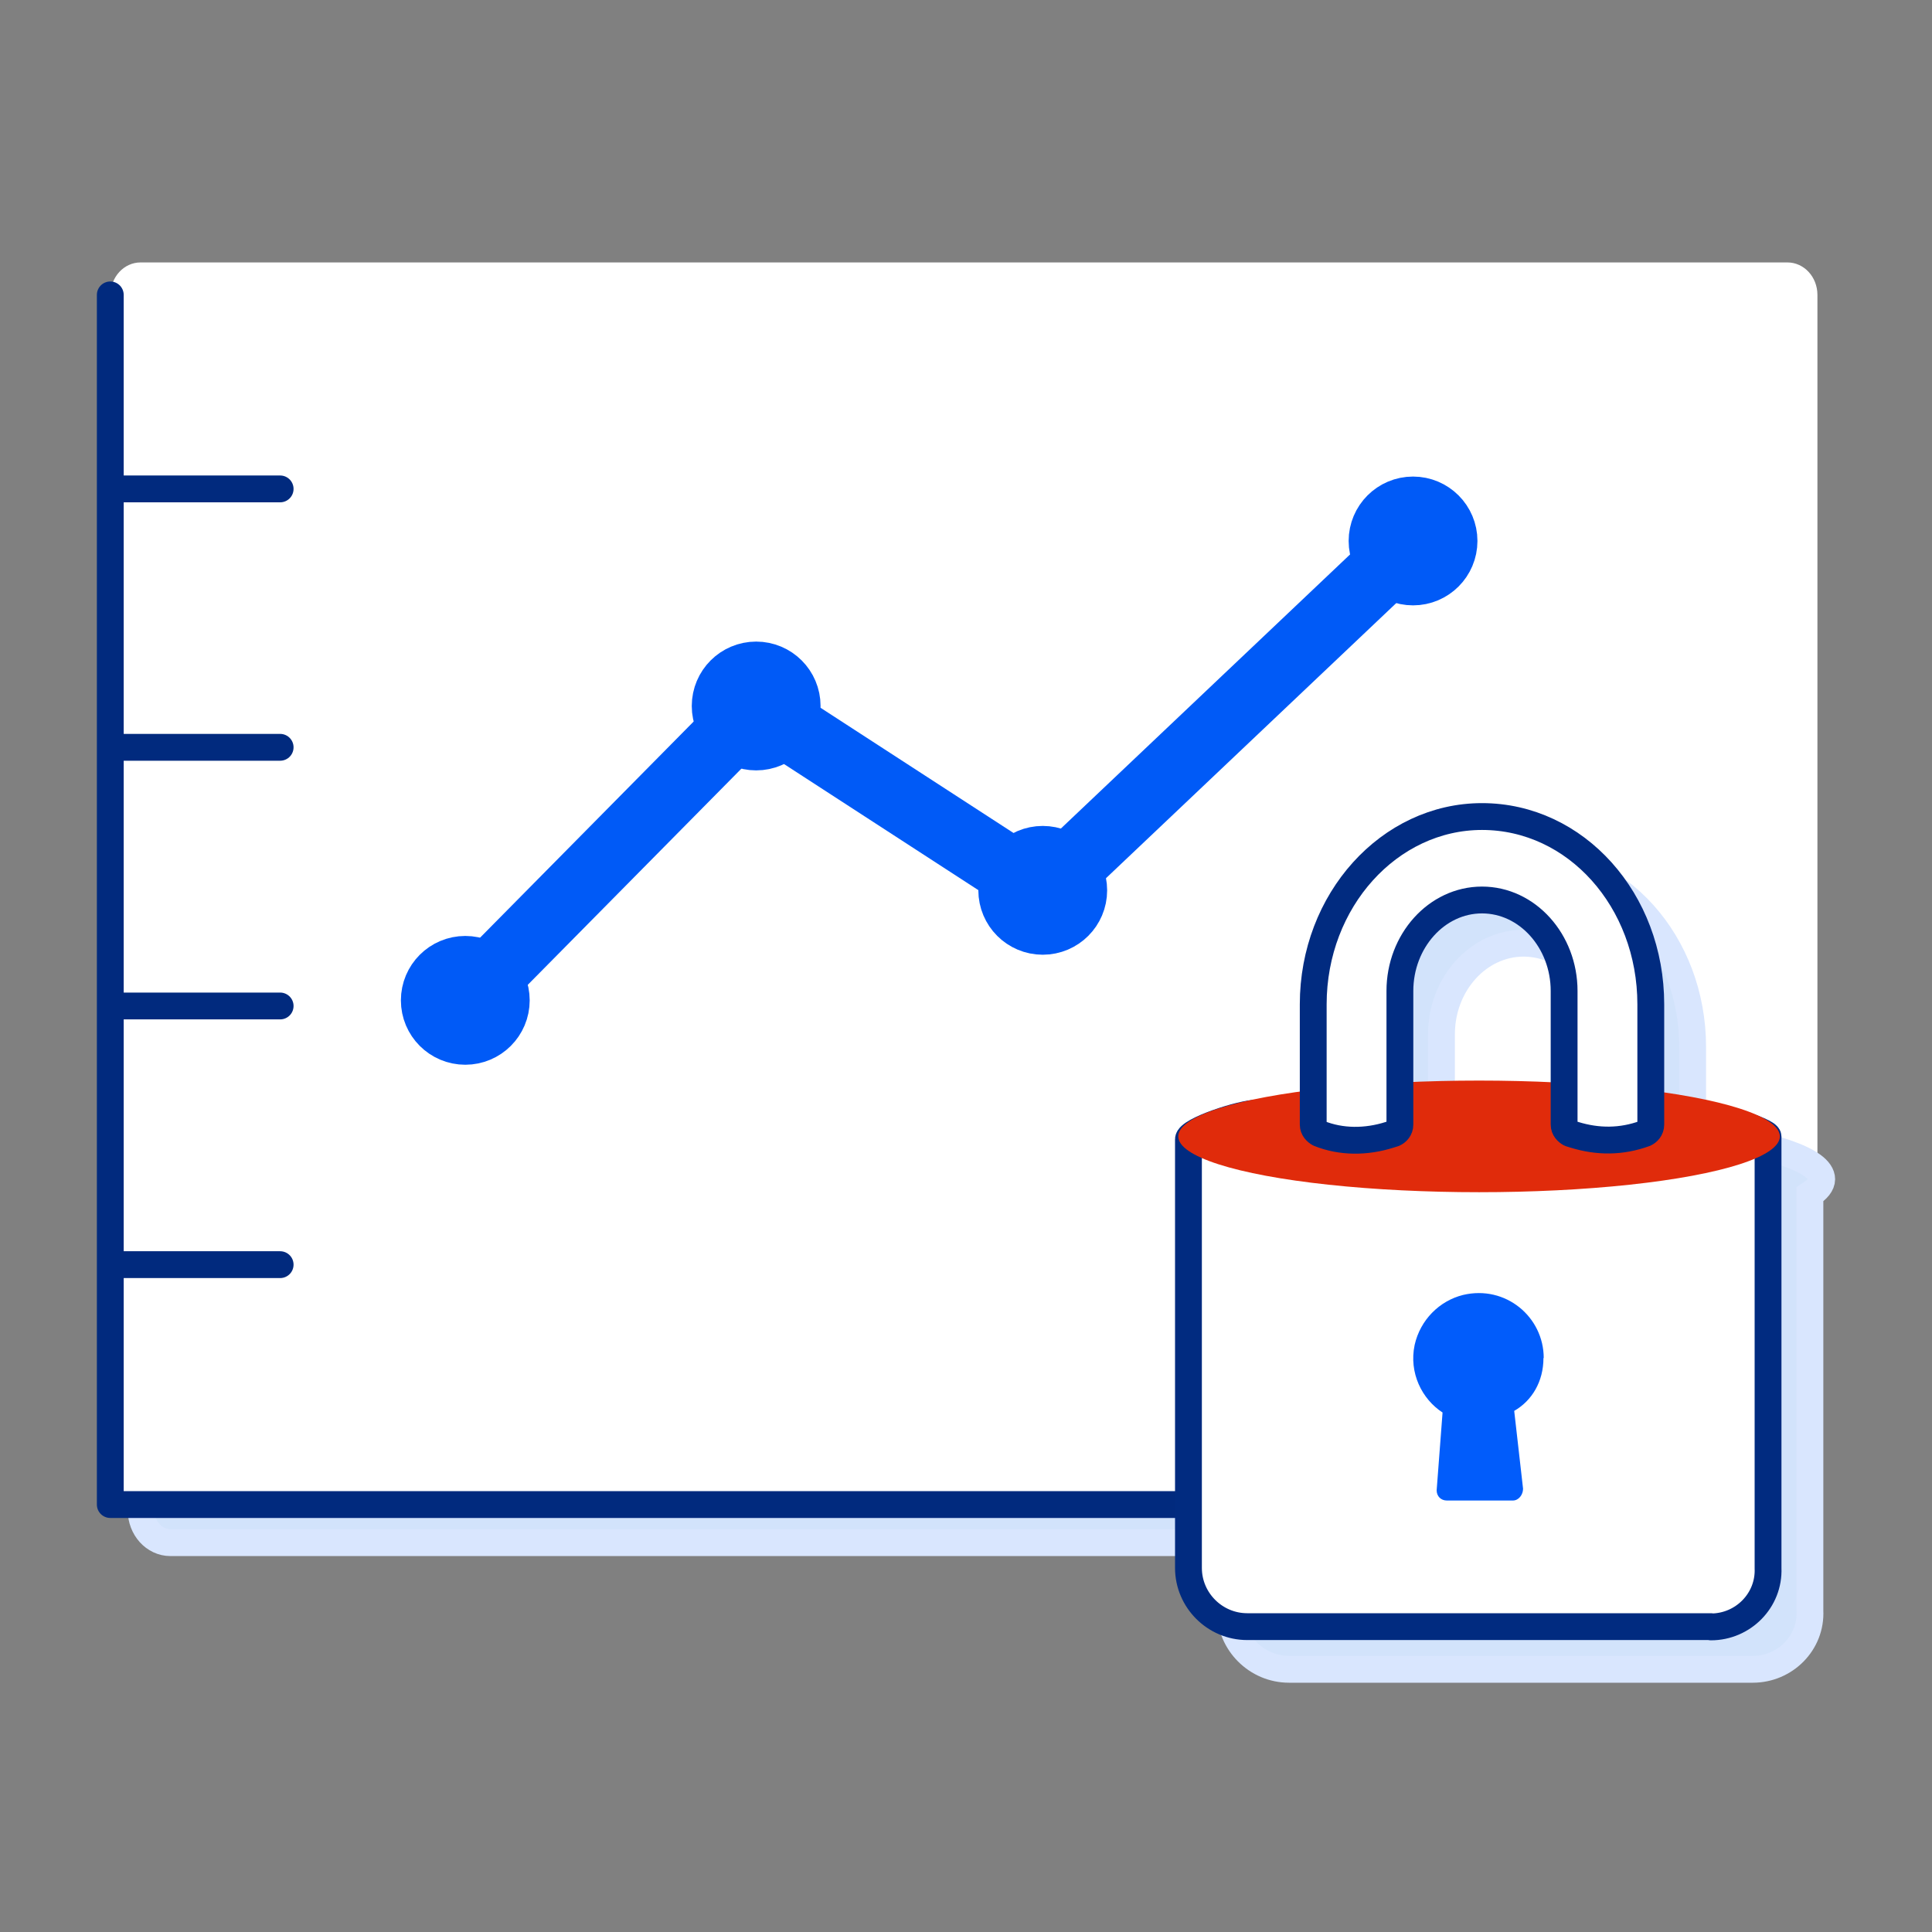<svg viewBox="0 0 72 72" xmlns="http://www.w3.org/2000/svg"><rect x="0" y="0" width="72" height="72" fill="#808080" stroke="none"/><path d="m6.35 10.93h59.53c.6 0 1.09.54 1.09 1.21v44.14c0 .67-.49 1.21-1.09 1.21h-59.53c-.6 0-1.09-.54-1.09-1.21v-44.14c0-.67.49-1.21 1.09-1.21z" fill="#d2e3fb" stroke="#d9e6fe" stroke-miterlimit="10"/><path d="m5.24 9.78h61.37c.62 0 1.12.54 1.12 1.21v44.14c0 .67-.5 1.21-1.12 1.21h-61.37c-.62 0-1.12-.54-1.12-1.21v-44.14c0-.67.5-1.21 1.12-1.21z" fill="#fff"/><path d="m67.89 43.95c0-.71-1.91-1.33-4.81-1.71v-3.22c0-3.88-2.79-7-6.29-7s-6.29 3.12-6.29 7v3.19c-3.03.37-5.03 1.01-5.03 1.73 0 .18.14.36.38.53v15.55c0 1.2.98 2.19 2.19 2.19h17.28c1.2 0 2.19-.98 2.13-2.19v-15.51c.28-.18.44-.37.44-.57zm-14.17-5.41c0-1.86 1.37-3.39 3.06-3.39s3.06 1.53 3.06 3.39v3.42c-1.01-.05-2.07-.09-3.17-.09-1.02 0-2.01.03-2.95.08z" fill="#d2e3fb" stroke="#d9e6fe" stroke-miterlimit="10"/><g stroke-linecap="round"><path d="m17.34 37.28 10.84-10.97 10.68 6.93 13.8-13.08" fill="none" stroke="#005af7" stroke-linejoin="round" stroke-width="2.5"/><path d="m4.11 10.99v45.08h49.63" fill="none" stroke="#012a7e" stroke-linejoin="round"/><path d="m4.37 47.13h6.07" fill="none" stroke="#012a7e" stroke-miterlimit="10"/><path d="m4.37 37.49h6.07" fill="none" stroke="#012a7e" stroke-miterlimit="10"/><path d="m4.37 27.85h6.07" fill="none" stroke="#012a7e" stroke-miterlimit="10"/><path d="m4.37 18.22h6.07" fill="none" stroke="#012a7e" stroke-miterlimit="10"/><path d="m63.76 60.62h-17.28c-1.2 0-2.19-.98-2.19-2.19v-15.97c0-.33 1.97-.98 2.57-.98h16.19c.71 0 2.84.66 2.84.88v16.08c.05 1.2-.93 2.19-2.13 2.19z" fill="#fff" stroke="#012b80" stroke-linejoin="round"/></g><ellipse cx="55.12" cy="42.35" fill="#e02b0b" rx="11.21" ry="2.08"/><path d="m55.23 30.43c-3.45 0-6.29 3.12-6.29 7v4.48c0 .16.11.27.22.33.82.33 1.75.33 2.63.05l.16-.05c.11-.05.22-.16.22-.33v-4.98c0-1.86 1.37-3.39 3.06-3.39s3.06 1.53 3.06 3.39v4.98c0 .16.11.27.22.33l.16.05c.88.27 1.75.27 2.63-.05.11-.05.22-.16.22-.33v-4.48c0-3.88-2.79-7-6.29-7z" fill="#fff" stroke="#012b80" stroke-linecap="round" stroke-linejoin="round"/><path d="m57.53 50.61c0-1.53-1.42-2.73-3.01-2.35-.88.22-1.59.93-1.8 1.86-.22 1.04.27 2.02 1.04 2.52l-.22 2.9c0 .22.16.38.38.38h2.46c.22 0 .38-.22.38-.44l-.33-2.9c.66-.38 1.09-1.09 1.09-1.97z" fill="#015cfb"/><circle cx="28.18" cy="26.31" fill="none" r="1.15" stroke="#005af7" stroke-linecap="round" stroke-linejoin="round" stroke-width="2.5"/><circle cx="17.34" cy="37.28" fill="none" r="1.15" stroke="#005af7" stroke-linecap="round" stroke-linejoin="round" stroke-width="2.5"/><circle cx="38.86" cy="33.18" fill="none" r="1.15" stroke="#005af7" stroke-linecap="round" stroke-linejoin="round" stroke-width="2.5"/><circle cx="52.66" cy="20.16" fill="none" r="1.15" stroke="#005af7" stroke-linecap="round" stroke-linejoin="round" stroke-width="2.5"/></svg>